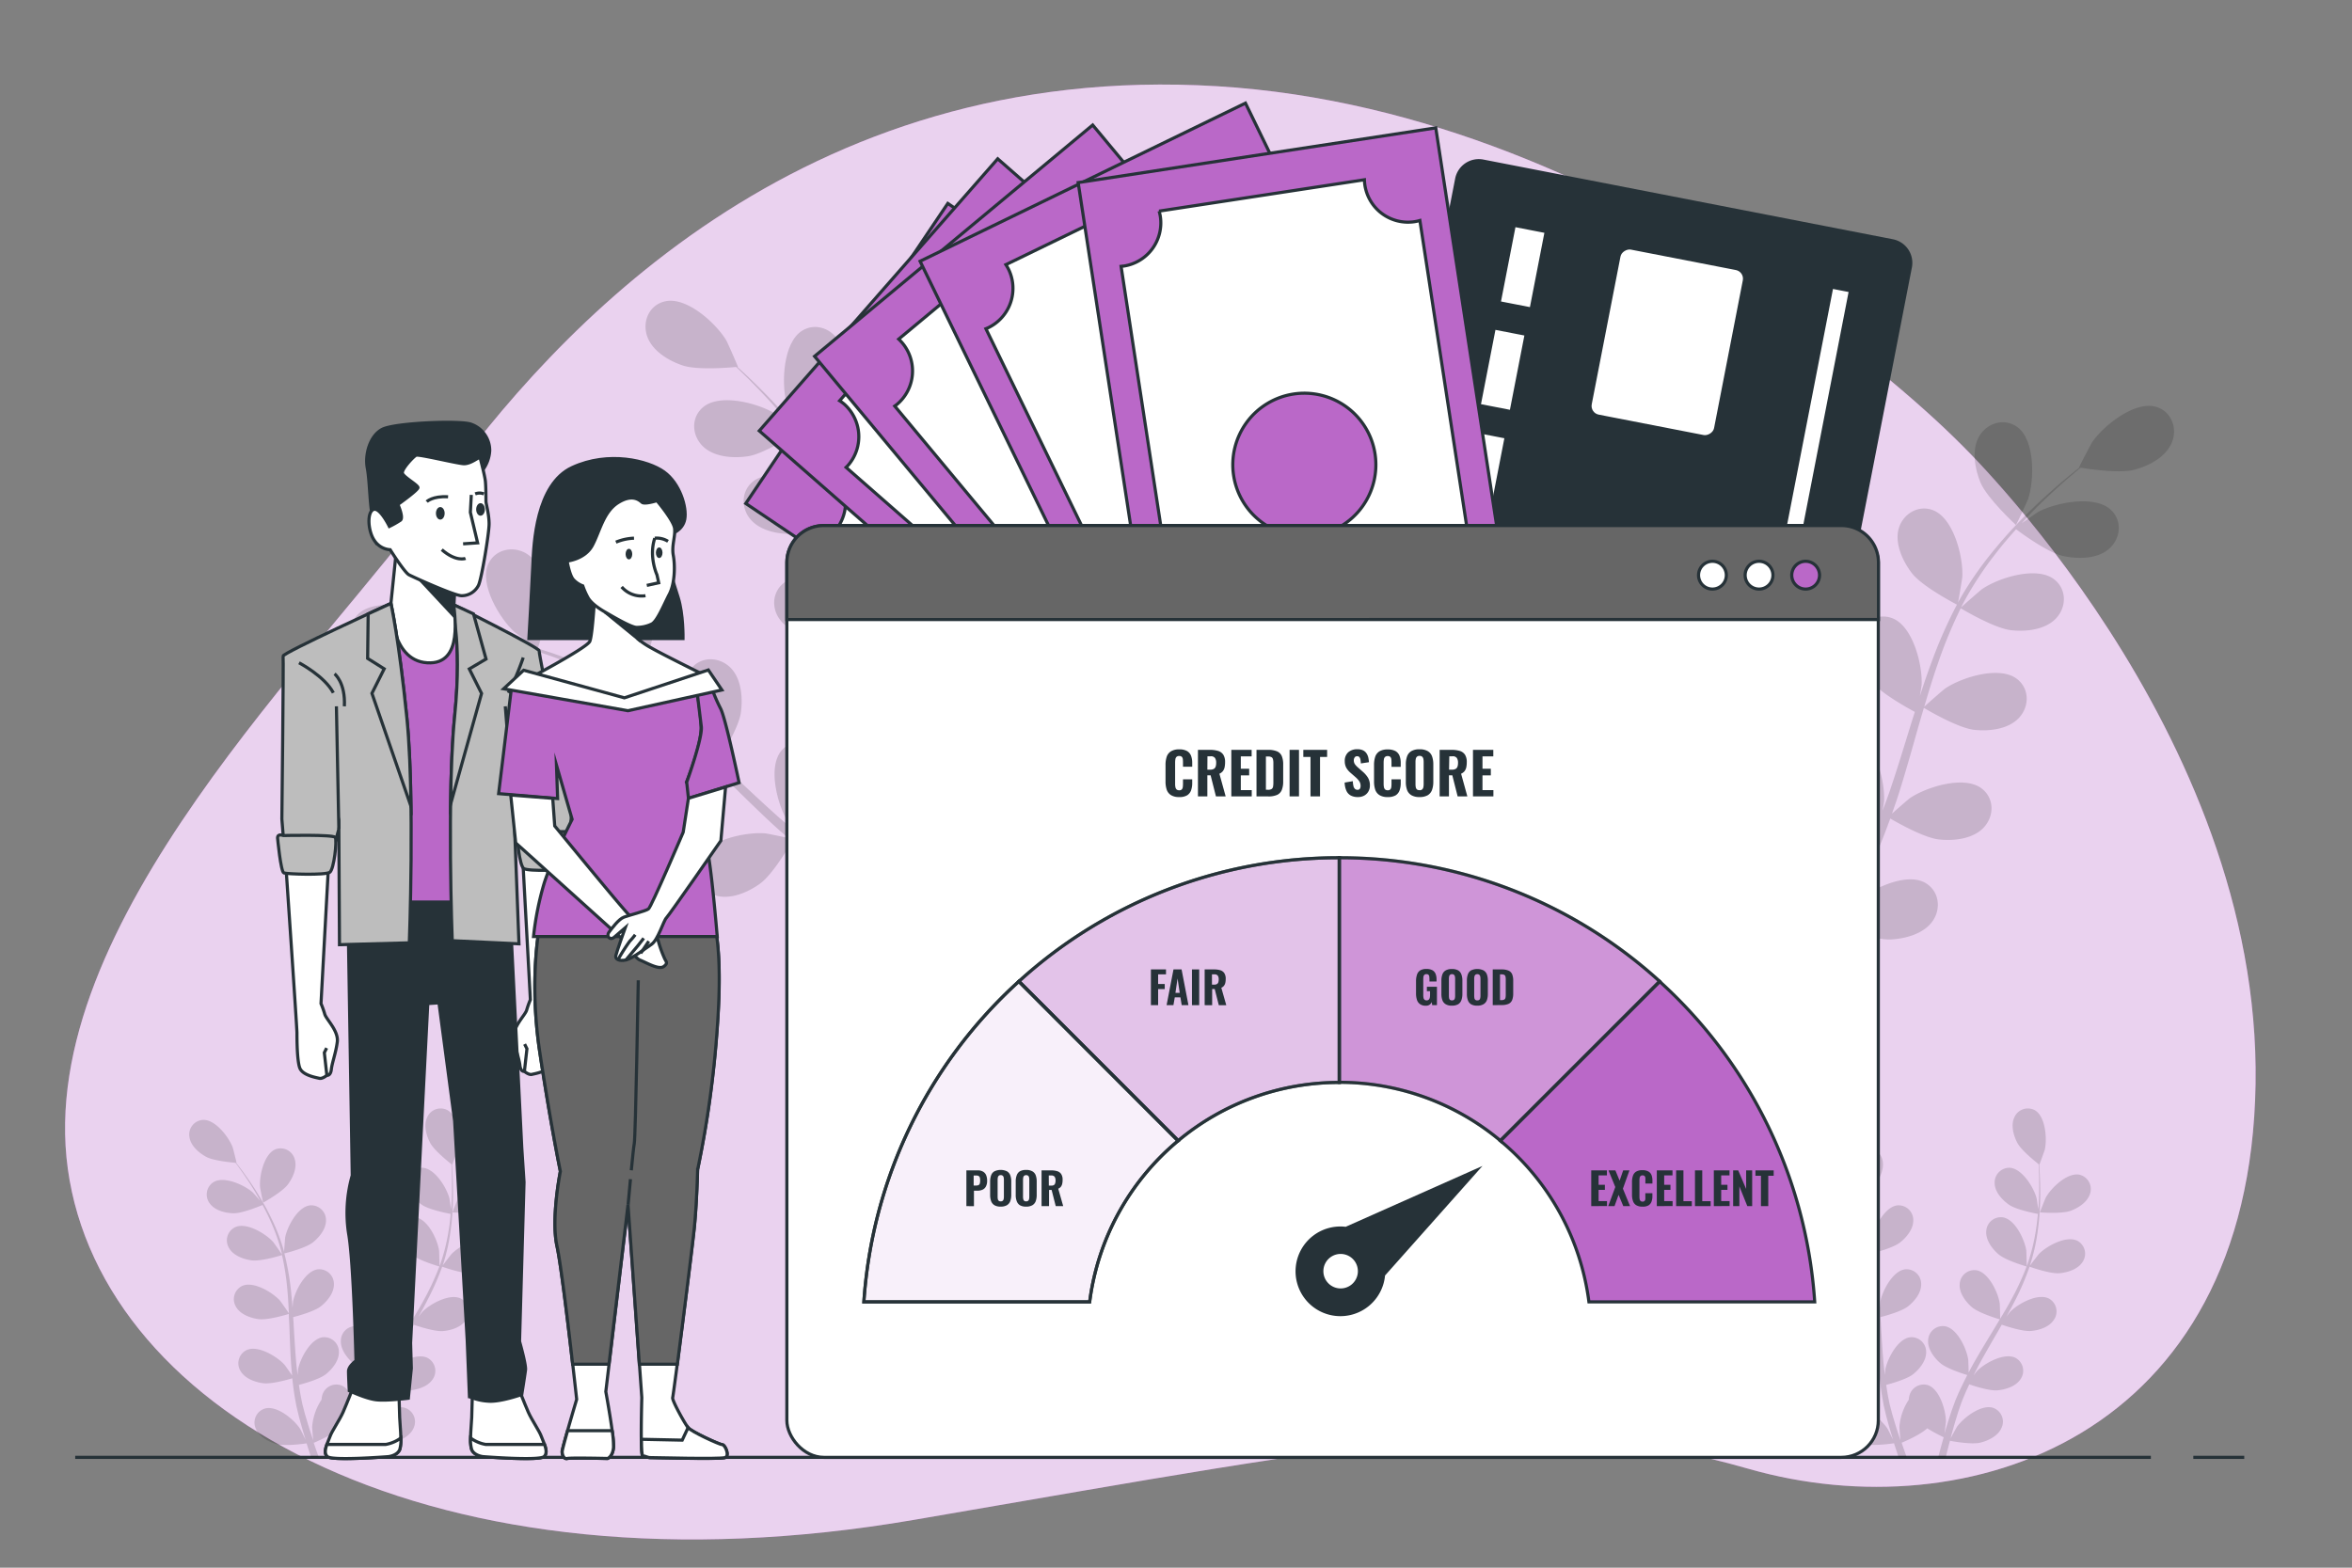 <svg xmlns="http://www.w3.org/2000/svg" viewBox="0 0 750 500"><rect x="0" y="0" width="750" height="500" fill="#808080" stroke="none"/><g id="freepik--background-simple--inject-135"><path d="M624.49,140.89S521.7,35.63,388.14,27.5,176.67,105.66,139.76,157.12,10.8,294.32,21.63,372.83,139,510.91,291.47,484.74s196.74-36.1,266.24-16.24,159.73-9.93,161.54-122.74S624.49,140.89,624.49,140.89Z" style="fill:#BA68C8"></path><path d="M624.49,140.89S521.7,35.63,388.14,27.5,176.67,105.66,139.76,157.12,10.8,294.32,21.63,372.83,139,510.91,291.47,484.74s196.74-36.1,266.24-16.24,159.73-9.93,161.54-122.74S624.49,140.89,624.49,140.89Z" style="fill:#fff;opacity:0.7"></path></g><g id="freepik--Floor--inject-135"><line x1="699.4" y1="464.81" x2="715.64" y2="464.81" style="fill:none;stroke:#263238;stroke-miterlimit:10"></line><line x1="23.98" y1="464.81" x2="685.86" y2="464.81" style="fill:none;stroke:#263238;stroke-miterlimit:10"></line></g><g id="freepik--plants-2--inject-135"><g style="opacity:0.15"><path d="M154.1,386.17c-2.9,1.07-9.82.5-9.83.5s1.76-4.44,1.91-4.71c1.71-3.09,6.82-8.06,10.7-7.3a4.69,4.69,0,0,1,3.41,6.08C159.48,383.41,156.58,385.26,154.1,386.17Z"></path><path d="M156.25,395.73c-3.54-1.76-9.79,1.68-12.25,4.21-.18.18-2.16,2.75-2.84,3.68a.61.61,0,0,1,.05-.12,61.63,61.63,0,0,0,2.42-10.57,83.71,83.71,0,0,0,.8-9.67c.11-3,0-5.75-.08-8.18-.06-1.32-.14-2.53-.23-3.65l.06.05c.06,0,1.66-4.48,1.73-4.78.78-3.44.27-10.56-3.13-12.58a4.68,4.68,0,0,0-6.58,2.27c-1.18,2.53-.25,5.84,1,8.17s5.64,5.87,6.74,6.73c.07,1.16.13,2.41.16,3.8,0,2.43.08,5.17-.09,8.16-.05.79-.13,1.64-.19,2.47-.18-1.41-.47-3.36-.52-3.54-.89-3.42-4.61-9.5-8.56-9.73a4.69,4.69,0,0,0-4.8,5.05c.12,2.79,2.47,5.29,4.64,6.79s7.9,2.65,9.13,2.88c-.16,1.83-.37,3.71-.71,5.66a60.56,60.56,0,0,1-2.61,10.39c-.07.19-.17.38-.24.58,0-.72-.1-4.66-.14-4.94-.5-3.49-3.54-9.94-7.44-10.6a4.68,4.68,0,0,0-5.33,4.48c-.18,2.79,1.88,5.54,3.87,7.27,2.3,2,8.74,3.85,9,3.92a82.54,82.54,0,0,1-4.44,9.73c-1.24,2.33-2.59,4.64-4,6.95,0-.94-.1-4.6-.14-4.87-.51-3.49-3.55-9.94-7.44-10.6a4.68,4.68,0,0,0-5.33,4.48c-.19,2.79,1.88,5.54,3.87,7.27,2.24,1.94,8.4,3.76,8.92,3.91-.62,1-1.24,2.09-1.88,3.14-2.07,3.41-4.16,6.82-6.13,10.25-.68,1.18-1.3,2.38-1.94,3.57,0-1.4-.1-3.94-.13-4.16-.51-3.5-3.55-10-7.44-10.61a4.69,4.69,0,0,0-5.33,4.49c-.19,2.78,1.87,5.54,3.87,7.26s7.15,3.38,8.6,3.82c-1,2-2,4-2.9,6-.35.88-.78,1.76-1.07,2.62s-.64,1.71-.95,2.56c-.58,1.77-1.13,3.42-1.63,5.08-.26.84-.48,1.64-.72,2.46.19-1.42.46-3.68.46-3.89,0-3.53-2-10.37-5.75-11.61a4.68,4.68,0,0,0-5.94,3.63,5.09,5.09,0,0,0-.13,1,18.1,18.1,0,0,0-3,8.68c0,.22.2,2.9.33,4.27-.36-1.07-.72-2.14-1.08-3.26-.53-1.61-1-3.34-1.52-5l-.69-2.64c-.25-.9-.38-1.78-.58-2.68-.26-1.33-.47-2.71-.68-4.08,1.68-.44,6.57-1.81,8.57-3.39s4.24-4.3,4.18-7.09a4.68,4.68,0,0,0-5.13-4.71c-3.93.49-7.24,6.8-7.9,10.27,0,.11-.08.86-.15,1.75-.16-1.35-.33-2.7-.45-4.08-.33-3.89-.56-7.88-.8-11.87,0-.83-.11-1.66-.16-2.49,1.41-.36,6.72-1.79,8.82-3.45s4.24-4.3,4.18-7.09a4.67,4.67,0,0,0-5.13-4.71c-3.93.49-7.24,6.8-7.9,10.27,0,.12-.09,1-.17,2-.16-2.17-.35-4.33-.6-6.46a84,84,0,0,0-2-10.88c.5-.12,6.76-1.67,9.09-3.52,2.06-1.64,4.24-4.3,4.18-7.09a4.69,4.69,0,0,0-5.13-4.71c-3.93.49-7.24,6.8-7.9,10.27,0,.25-.29,3.48-.33,4.64l0-.13a60.75,60.75,0,0,0-3.82-10.16,83.63,83.63,0,0,0-4.66-8.5c-1.57-2.56-3.16-4.81-4.58-6.78-.78-1.07-1.51-2-2.21-2.91h.09c.07,0-1.1-4.65-1.21-4.94-1.24-3.3-5.59-9-9.54-8.76a4.67,4.67,0,0,0-4.24,5.52c.41,2.76,3,5,5.33,6.26s8,1.79,9.34,1.9c.7.94,1.44,1.94,2.23,3.08,1.38,2,2.92,4.27,4.42,6.86.4.68.81,1.44,1.21,2.16-.93-1.08-2.24-2.54-2.38-2.67C78,378,71.55,375,68.13,377a4.67,4.67,0,0,0-1.22,6.85c1.64,2.26,5,3.06,7.62,3.11s8-2.15,9.2-2.64c.87,1.62,1.73,3.3,2.53,5.11a61,61,0,0,1,3.55,10.11c0,.2.07.42.12.62-.37-.62-2.65-3.84-2.83-4.05-2.36-2.63-8.45-6.34-12.06-4.73a4.66,4.66,0,0,0-2,6.67c1.38,2.43,4.62,3.59,7.23,3.93,3,.39,9.42-1.6,9.66-1.68a84.31,84.31,0,0,1,1.66,10.56c.25,2.63.4,5.3.53,8-.51-.78-2.62-3.78-2.8-4-2.35-2.63-8.45-6.34-12.06-4.74a4.68,4.68,0,0,0-2,6.68c1.38,2.43,4.62,3.59,7.24,3.93,2.94.38,9.08-1.5,9.6-1.66,0,1.21.11,2.43.16,3.65.15,4,.29,8,.54,11.93.09,1.37.23,2.71.36,4.06-.79-1.16-2.26-3.24-2.41-3.41-2.35-2.63-8.45-6.34-12.06-4.73a4.68,4.68,0,0,0-2,6.68c1.38,2.42,4.62,3.58,7.24,3.92s7.82-1.13,9.28-1.57c.23,2.24.51,4.45.9,6.62.18.93.31,1.89.54,2.78l.63,2.66c.49,1.8.94,3.47,1.44,5.13.25.85.5,1.63.75,2.45-.62-1.29-1.64-3.33-1.76-3.5-1.92-3-7.38-7.55-11.2-6.51a4.68,4.68,0,0,0-3,6.3c1,2.61,4,4.25,6.56,5,2.8.81,8.94-.07,9.7-.18.47,1.53.95,3,1.43,4.43h2.46q-.81-2.21-1.62-4.6c.69-.28,6-2.54,8.17-4.61a49.37,49.37,0,0,0,5.25,2.86c-.58,2-1.13,4-1.6,5.81,0,.18-.09.36-.14.54h2.42c.39-1.67.83-3.43,1.31-5.23.76.15,6.85,1.28,9.67.6,2.56-.62,5.66-2.13,6.77-4.69a4.68,4.68,0,0,0-2.69-6.42c-3.76-1.2-9.42,3.14-11.47,6-.13.19-1.44,2.54-2.08,3.75.29-1.09.58-2.18.9-3.31.45-1.64,1-3.35,1.48-5,.3-.86.59-1.72.89-2.59s.66-1.69,1-2.55c.51-1.25,1.1-2.52,1.69-3.78,1.64.56,6.47,2.12,9,1.9s5.91-1.24,7.4-3.61a4.68,4.68,0,0,0-1.68-6.76c-3.54-1.75-9.79,1.69-12.25,4.22-.08.08-.55.67-1.09,1.37.61-1.21,1.21-2.43,1.87-3.64,1.87-3.44,3.88-6.89,5.88-10.35.42-.72.83-1.44,1.24-2.16,1.38.47,6.6,2.21,9.26,2s5.91-1.25,7.4-3.61a4.68,4.68,0,0,0-1.68-6.76c-3.54-1.75-9.79,1.69-12.25,4.22-.09.09-.64.79-1.26,1.58,1.06-1.89,2.1-3.79,3.06-5.71A82.71,82.71,0,0,0,141,404c.48.17,6.56,2.33,9.52,2.08,2.63-.23,5.91-1.25,7.4-3.61A4.69,4.69,0,0,0,156.25,395.73Z"></path><path d="M83.93,383.56c-.06,0-1-4.68-1-5-.28-3.52,1.25-10.49,4.9-12A4.67,4.67,0,0,1,94,369.78c.8,2.67-.6,5.81-2.16,7.94C90,380.21,83.94,383.56,83.93,383.56Z"></path></g><g style="opacity:0.15"><path d="M660.28,386.17c-2.91,1.07-9.83.5-9.83.5s1.75-4.44,1.9-4.71c1.71-3.09,6.83-8.06,10.71-7.3a4.69,4.69,0,0,1,3.4,6.08C665.65,383.41,662.75,385.26,660.28,386.17Z"></path><path d="M662.42,395.73c-3.54-1.76-9.79,1.68-12.25,4.21-.17.18-2.16,2.75-2.84,3.68a.61.61,0,0,0,0-.12,60.7,60.7,0,0,0,2.42-10.57,83.71,83.71,0,0,0,.8-9.67c.11-3,0-5.75-.08-8.18-.06-1.32-.14-2.53-.23-3.65l.07.05s1.65-4.48,1.72-4.78c.78-3.44.28-10.56-3.12-12.58a4.69,4.69,0,0,0-6.59,2.27c-1.17,2.53-.25,5.84,1,8.17s5.65,5.87,6.74,6.73c.07,1.16.13,2.41.17,3.8,0,2.43.07,5.17-.1,8.16,0,.79-.12,1.64-.19,2.47-.18-1.41-.46-3.36-.51-3.54-.89-3.42-4.62-9.5-8.57-9.73a4.69,4.69,0,0,0-4.8,5.05c.12,2.79,2.47,5.29,4.65,6.79s7.89,2.65,9.13,2.88c-.17,1.83-.38,3.71-.71,5.66a61.55,61.55,0,0,1-2.62,10.39c-.07.19-.17.38-.24.58,0-.72-.09-4.66-.13-4.94-.51-3.49-3.55-9.94-7.45-10.6a4.67,4.67,0,0,0-5.32,4.48c-.19,2.79,1.87,5.54,3.87,7.27,2.3,2,8.73,3.85,9,3.92a82.45,82.45,0,0,1-4.43,9.73c-1.24,2.33-2.59,4.64-4,6.95,0-.94-.1-4.6-.14-4.87-.5-3.49-3.54-9.94-7.44-10.6a4.68,4.68,0,0,0-5.33,4.48c-.18,2.79,1.88,5.54,3.87,7.27,2.25,1.94,8.41,3.76,8.93,3.91-.63,1-1.25,2.09-1.89,3.14-2.07,3.41-4.16,6.82-6.12,10.25-.68,1.18-1.31,2.38-1.94,3.57,0-1.4-.1-3.94-.14-4.16-.5-3.5-3.54-10-7.44-10.61a4.69,4.69,0,0,0-5.33,4.49c-.18,2.78,1.88,5.54,3.87,7.26s7.15,3.38,8.61,3.82c-1,2-2,4-2.9,6-.36.88-.78,1.76-1.08,2.62s-.63,1.71-.94,2.56c-.59,1.77-1.13,3.42-1.63,5.08-.26.84-.49,1.64-.73,2.46.2-1.42.47-3.68.47-3.89,0-3.53-2-10.37-5.75-11.61a4.69,4.69,0,0,0-5.95,3.63,5.09,5.09,0,0,0-.13,1,18.21,18.21,0,0,0-3,8.68c0,.22.2,2.9.33,4.27-.36-1.07-.72-2.14-1.08-3.26-.52-1.61-1-3.34-1.52-5-.23-.87-.45-1.75-.69-2.64s-.38-1.78-.58-2.68c-.26-1.33-.47-2.71-.67-4.08,1.67-.44,6.56-1.81,8.56-3.39s4.24-4.3,4.18-7.09a4.68,4.68,0,0,0-5.13-4.71c-3.92.49-7.23,6.8-7.89,10.27,0,.11-.09.86-.15,1.75-.17-1.35-.33-2.7-.45-4.08-.34-3.89-.56-7.88-.8-11.87,0-.83-.11-1.66-.17-2.49,1.41-.36,6.72-1.79,8.82-3.45s4.25-4.3,4.18-7.09a4.67,4.67,0,0,0-5.13-4.71c-3.92.49-7.23,6.8-7.89,10.27,0,.12-.1,1-.17,2-.16-2.17-.35-4.33-.6-6.46a84,84,0,0,0-2-10.88c.5-.12,6.76-1.67,9.09-3.52,2.07-1.64,4.24-4.3,4.18-7.09a4.68,4.68,0,0,0-5.13-4.71c-3.92.49-7.23,6.8-7.89,10.27-.05.25-.29,3.48-.34,4.64l0-.13A61.62,61.62,0,0,0,593,389.13a83.62,83.62,0,0,0-4.67-8.5c-1.56-2.56-3.15-4.81-4.58-6.78-.78-1.07-1.51-2-2.2-2.91h.08c.07,0-1.1-4.65-1.2-4.94-1.25-3.3-5.59-9-9.54-8.76a4.67,4.67,0,0,0-4.25,5.52c.42,2.76,3,5,5.34,6.26s8,1.79,9.33,1.9c.7.94,1.44,1.94,2.23,3.08,1.38,2,2.92,4.27,4.42,6.86.41.68.81,1.44,1.22,2.16-.94-1.08-2.25-2.54-2.39-2.67C584.18,378,577.72,375,574.3,377a4.67,4.67,0,0,0-1.22,6.85c1.64,2.26,5,3.06,7.62,3.11s8-2.15,9.2-2.64c.88,1.62,1.74,3.3,2.53,5.11A59.26,59.26,0,0,1,596,399.51c0,.2.08.42.12.62-.37-.62-2.65-3.84-2.83-4.05-2.35-2.63-8.44-6.34-12.06-4.73a4.68,4.68,0,0,0-2,6.67c1.38,2.43,4.62,3.59,7.24,3.93,3,.39,9.41-1.6,9.65-1.68a80.79,80.79,0,0,1,1.66,10.56c.26,2.63.4,5.3.53,8-.5-.78-2.62-3.78-2.8-4-2.35-2.63-8.44-6.34-12.06-4.74a4.69,4.69,0,0,0-2,6.68c1.39,2.43,4.62,3.59,7.24,3.93,2.94.38,9.08-1.5,9.6-1.66.06,1.21.12,2.43.16,3.65.16,4,.29,8,.55,11.93.08,1.37.22,2.71.35,4.06-.79-1.16-2.26-3.24-2.41-3.41-2.35-2.63-8.44-6.34-12.06-4.73a4.68,4.68,0,0,0-2,6.68c1.39,2.42,4.62,3.58,7.24,3.92s7.82-1.13,9.28-1.57c.24,2.24.52,4.45.9,6.62.19.93.31,1.89.54,2.78l.63,2.66c.49,1.8.94,3.47,1.45,5.13.24.85.5,1.63.75,2.45-.63-1.29-1.65-3.33-1.76-3.5-1.93-3-7.39-7.55-11.2-6.51a4.68,4.68,0,0,0-3,6.3c1,2.61,4,4.25,6.56,5,2.79.81,8.94-.07,9.69-.18.48,1.53,1,3,1.44,4.43H608q-.8-2.21-1.61-4.6c.69-.28,6-2.54,8.16-4.61a50.41,50.41,0,0,0,5.25,2.86c-.58,2-1.12,4-1.6,5.81,0,.18-.09.36-.14.54h2.42c.39-1.67.84-3.43,1.31-5.23.76.15,6.85,1.28,9.67.6,2.57-.62,5.66-2.13,6.77-4.69a4.67,4.67,0,0,0-2.68-6.42c-3.77-1.2-9.43,3.14-11.48,6-.13.19-1.44,2.54-2.08,3.75.29-1.09.58-2.18.9-3.31.45-1.64,1-3.35,1.49-5,.29-.86.59-1.72.89-2.59s.66-1.69,1-2.55c.51-1.25,1.1-2.52,1.68-3.78,1.64.56,6.47,2.12,9,1.9s5.91-1.24,7.39-3.61a4.68,4.68,0,0,0-1.67-6.76c-3.55-1.75-9.79,1.69-12.26,4.22-.08.08-.54.67-1.09,1.37.61-1.21,1.22-2.43,1.88-3.64,1.87-3.44,3.88-6.89,5.88-10.35.42-.72.82-1.44,1.24-2.16,1.37.47,6.59,2.21,9.26,2s5.91-1.25,7.39-3.61a4.67,4.67,0,0,0-1.68-6.76c-3.54-1.75-9.78,1.69-12.25,4.22-.09.09-.64.79-1.25,1.58,1.06-1.89,2.09-3.79,3.06-5.71A84.19,84.19,0,0,0,647.18,404c.48.17,6.56,2.33,9.52,2.08,2.63-.23,5.91-1.25,7.4-3.61A4.68,4.68,0,0,0,662.42,395.73Z"></path><path d="M590.11,383.56c-.07,0-1-4.68-1-5-.28-3.52,1.25-10.49,4.91-12a4.68,4.68,0,0,1,6.19,3.19c.8,2.67-.6,5.81-2.16,7.94C596.19,380.21,590.11,383.56,590.11,383.56Z"></path></g></g><g id="freepik--plants-1--inject-135"><g style="opacity:0.15"><path d="M519.5,142.14c4.6,3.1,16.89,5.06,16.9,5.06s-1.17-8.49-1.31-9c-1.66-6.11-8.46-16.94-15.54-17.26-5.1-.24-8.78,4.24-8.51,9.13S515.57,139.5,519.5,142.14Z"></path><path d="M555.49,296c0,.29,0,.56,0,.84l4.25,2.66c0-1.15,0-2.32,0-3.52-.05-3.41-.16-7.05-.32-10.79a93.34,93.34,0,0,0,10.36-2.75c2.86,4.52,11.18,10.71,12.26,11.5-1.8,2.84-3.58,5.58-5.31,8.13-1.18,1.77-2.33,3.45-3.44,5.07l4.62.84c.77-1.17,1.54-2.36,2.34-3.6,1.84-2.87,3.76-6,5.69-9.18,1.26.51,11.6,4.65,16.81,4.44,4.72-.2,10.68-1.77,13.53-5.88s2-9.77-2.47-12.24c-6.2-3.43-17.67,2.24-22.28,6.58-.27.25-2.91,3.36-4.55,5.34.79-1.31,1.56-2.58,2.35-3.94,1.58-2.68,3.08-5.41,4.7-8.33l2.22-4.37c.78-1.44,1.41-3.06,2.13-4.6,1.59-3.61,3-7.35,4.38-11.14,2.35,1.37,10.78,6.15,15.5,6.67s10.83-.12,14.27-3.76,3.46-9.35-.59-12.47c-5.61-4.33-17.8-.46-23,3.12-.32.23-3.78,3.22-5.64,4.9.8-2.28,1.61-4.56,2.34-6.91,2.12-6.75,4.06-13.66,6-20.54.6-2.11,1.22-4.21,1.84-6.3.83.5,10.72,6.38,16,7,4.7.52,10.83-.12,14.27-3.76s3.46-9.35-.59-12.47c-5.61-4.33-17.8-.46-23,3.13-.39.27-5.35,4.58-6.56,5.74,1.36-4.62,2.75-9.21,4.31-13.68A149,149,0,0,1,625.23,194c.39.23,10.69,6.42,16.11,7,4.7.52,10.83-.12,14.27-3.76s3.45-9.35-.59-12.47c-5.62-4.33-17.81-.46-23,3.13-.41.28-5.75,4.93-6.66,5.84.17-.33.31-.69.48-1a107.85,107.85,0,0,1,10.48-16.1c2.15-2.81,4.36-5.38,6.57-7.84,1.8,1.36,10.1,7.43,14.91,8.51,4.62,1,10.78,1.07,14.6-2.16s4.46-8.92.78-12.47c-5.1-4.91-17.64-2.41-23.22.58-.3.17-3.2,2.16-5.3,3.65,1-1.1,2.05-2.24,3-3.27,3.72-3.86,7.36-7.16,10.61-10.07,1.86-1.63,3.58-3.07,5.2-4.41,2.46.41,12.38,1.91,17.06.67s10.06-4,12-8.65-.15-10-5-11.42c-6.79-2-16.77,6-20.34,11.21-.31.46-4.32,8.07-4.2,8.1l.15,0c-1.58,1.25-3.27,2.61-5.08,4.13-3.32,2.84-7,6.08-10.86,9.87a148.22,148.22,0,0,0-11.74,12.83,110.23,110.23,0,0,0-11,16.07,2,2,0,0,0-.1.21c.41-2,1.36-7.77,1.38-8.21.33-6.33-2.76-18.74-9.38-21.26-4.78-1.81-9.67,1.3-10.94,6s1.36,10.39,4.27,14.13c3.27,4.21,13.52,9.57,14.33,10A148.49,148.49,0,0,0,616,211c-1.35,3.61-2.59,7.28-3.8,11,.3-1.78.55-3.36.56-3.59.33-6.32-2.75-18.73-9.38-21.25-4.78-1.81-9.67,1.29-10.94,6s1.37,10.39,4.27,14.12,11.59,8.54,13.89,9.77c-.44,1.42-.91,2.84-1.35,4.27-2.11,6.85-4.19,13.69-6.44,20.34-.78,2.34-1.65,4.62-2.51,6.9.27-1.57.47-2.9.48-3.11.33-6.32-2.75-18.73-9.38-21.25-4.78-1.81-9.67,1.29-10.94,6s1.37,10.39,4.27,14.12,10.75,8.07,13.48,9.54c-.95,2.32-1.89,4.63-2.92,6.83-.73,1.48-1.33,3-2.15,4.41l-2.31,4.32c-1.58,2.69-3.18,5.47-4.78,8.06-1.1,1.8-2.19,3.5-3.27,5.22.81-2.33,2.31-6.91,2.39-7.3a32.61,32.61,0,0,0-1.45-16.38,9.53,9.53,0,0,0,.22-1.84c.1-4.9-3.72-9.26-8.82-8.85-7.06.57-13.5,11.62-15,17.78-.09.36-.58,4.41-.84,7-.08-1.53-.13-3-.22-4.59-.16-3.11-.42-6.2-.68-9.54-.18-1.61-.37-3.23-.55-4.87s-.52-3.33-.77-5c-.67-3.89-1.53-7.79-2.49-11.71,2.72-.15,12.38-.82,16.61-3s9-6.07,9.83-11-2.28-9.71-7.37-10.08c-7.08-.51-15.11,9.44-17.48,15.31-.15.36-1.38,4.76-2,7.2-.59-2.35-1.17-4.7-1.85-7.06-2-6.81-4.16-13.64-6.32-20.46-.66-2.09-1.3-4.18-1.94-6.27,1,0,12.47-.59,17.2-3,4.21-2.16,9-6.08,9.83-11s-2.27-9.71-7.37-10.08c-7.07-.51-15.1,9.44-17.47,15.31-.18.44-1.94,6.78-2.31,8.41-1.41-4.6-2.78-9.2-3.95-13.79a147.91,147.91,0,0,1-3.6-18.82c.45,0,12.46-.54,17.31-3,4.2-2.16,9-6.08,9.83-11s-2.28-9.71-7.38-10.08c-7.07-.51-15.1,9.44-17.47,15.31-.19.46-2.07,7.28-2.33,8.54,0-.37-.13-.75-.17-1.11a108.45,108.45,0,0,1-.14-19.21c.24-3.54.68-6.9,1.17-10.16,2.24.13,12.51.62,17.12-1.13,4.42-1.69,9.59-5.06,11-9.86s-1.19-9.9-6.22-10.83c-7-1.28-16.05,7.72-19.05,13.29-.16.31-1.48,3.57-2.41,6,.25-1.46.47-3,.74-4.39,1-5.27,2.18-10,3.29-14.25.65-2.4,1.29-4.55,1.91-6.55,2.27-1,11.37-5.24,14.6-8.86s6.17-8.9,5.2-13.81-5.63-8.23-10.51-6.74c-6.78,2.07-10.69,14.25-10.79,20.58,0,.54.85,9.11,1,9.06l.14-.06c-.63,1.92-1.29,4-2,6.25-1.2,4.2-2.53,8.95-3.62,14.22a150,150,0,0,0-2.71,17.18,109.07,109.07,0,0,0-.27,19.45,1.6,1.6,0,0,0,0,.23c-.79-1.92-3.16-7.23-3.38-7.62-3.22-5.45-12.64-14.1-19.55-12.54-5,1.12-7.35,6.41-5.8,11.06s6.87,7.91,11.35,9.43c5,1.7,16.56.53,17.47.43A149.54,149.54,0,0,0,538,198.35c.87,3.75,1.86,7.51,2.9,11.26-.73-1.64-1.39-3.1-1.51-3.3-3.21-5.45-12.63-14.1-19.55-12.54-5,1.11-7.35,6.4-5.8,11s6.88,7.92,11.36,9.43,14.37.73,17,.48c.41,1.44.81,2.87,1.23,4.31,2,6.87,4,13.73,5.85,20.51.63,2.39,1.17,4.77,1.71,7.15-.65-1.46-1.21-2.68-1.31-2.86-3.22-5.45-12.63-14.1-19.55-12.55-5,1.12-7.35,6.41-5.8,11.06s6.87,7.92,11.36,9.43c4.33,1.46,13.41.8,16.5.52.48,2.45,1,4.91,1.33,7.3.21,1.64.53,3.21.64,4.87s.3,3.27.45,4.88c.17,3.11.37,6.32.46,9.35.08,2.12.11,4.13.16,6.16-.61-2.38-1.88-7-2-7.41C551,271.57,543,261.6,535.94,262.09c-5.1.35-8.24,5.22-7.4,10.05s5.59,8.87,9.79,11c4.62,2.39,15.72,3,17.1,3.07C555.49,289.61,555.52,292.88,555.49,296Z"></path><path d="M642.83,167.43c.09.09,3.71-7.73,3.88-8.24,2-6,2.29-18.8-3.44-23-4.12-3-9.66-1.31-12.14,2.93s-1.43,10.38.39,14.75C633.65,159,642.82,167.43,642.83,167.43Z"></path></g><g style="opacity:0.15"><path d="M266.25,123.94c-2.47,5-12.19,12.74-12.2,12.74s-3.18-8-3.31-8.49c-1.58-6.13-1-18.91,5-22.69,4.32-2.72,9.73-.64,11.91,3.74S268.36,119.7,266.25,123.94Z"></path><path d="M310.91,275.46l.43.73L309,280.6c-.57-1-1.13-2-1.71-3.08-1.64-3-3.34-6.21-5.05-9.54a90.47,90.47,0,0,1-10.36,2.72c-.26,5.35-4.44,14.84-5,16.06,3,1.58,5.87,3.08,8.63,4.45q2.85,1.43,5.5,2.7l-3.61,3-3.81-2c-3-1.59-6.21-3.34-9.48-5.17-.84,1.07-7.79,9.77-12.42,12.15-4.21,2.17-10.17,3.75-14.68,1.58s-6.56-7.51-3.89-11.86c3.7-6,16.47-6.78,22.62-5.29.37.09,4.2,1.49,6.6,2.41-1.33-.76-2.63-1.48-4-2.27-2.7-1.55-5.35-3.19-8.2-4.93L266,278.88c-1.38-.88-2.74-2-4.12-3-3.17-2.36-6.26-4.9-9.31-7.53-1.37,2.36-6.34,10.67-10.19,13.46s-9.48,5.24-14.26,3.78-7.63-6.43-5.65-11.14c2.75-6.53,15.25-9.19,21.56-8.65.39,0,4.88.94,7.33,1.48-1.83-1.6-3.66-3.18-5.45-4.85-5.18-4.83-10.28-9.88-15.38-14.9-1.57-1.54-3.14-3-4.71-4.57-.48.85-6.17,10.85-10.48,14-3.83,2.78-9.48,5.25-14.27,3.78s-7.62-6.42-5.64-11.13c2.74-6.54,15.25-9.2,21.56-8.65.47,0,6.92,1.34,8.54,1.75-3.46-3.34-6.94-6.65-10.51-9.77a148,148,0,0,0-15.15-11.73c-.22.4-6.12,10.87-10.53,14.06-3.83,2.78-9.48,5.25-14.26,3.78s-7.63-6.42-5.65-11.13c2.75-6.54,15.25-9.2,21.56-8.65.49,0,7.43,1.44,8.67,1.79-.31-.21-.61-.45-.92-.65a107.47,107.47,0,0,0-17.06-8.83c-3.26-1.38-6.45-2.52-9.59-3.56-.89,2.06-5.1,11.44-8.76,14.76-3.5,3.17-8.84,6.25-13.76,5.32s-8.28-5.55-6.84-10.45c2-6.8,14.15-10.81,20.48-11,.35,0,3.86.29,6.41.55-1.42-.45-2.88-.94-4.25-1.34-5.14-1.52-9.94-2.6-14.21-3.52-2.42-.5-4.63-.91-6.69-1.26-1.94,1.56-9.83,7.77-14.51,9s-10.73,1.48-14.67-1.61-4.79-8.75-1.25-12.43c4.92-5.1,17.54-3.07,23.23-.29.49.24,7.74,4.88,7.64,5l-.11.1c2,.3,4.13.65,6.45,1.08,4.29.83,9.13,1.81,14.32,3.22a148.9,148.9,0,0,1,16.55,5.36,109.83,109.83,0,0,1,17.46,8.56l.2.13c-1.37-1.57-5-6.08-5.26-6.46-3.41-5.33-6.86-17.65-2.34-23.11,3.26-3.94,9-3.65,12.49-.16s3.94,9.71,3.26,14.39c-.77,5.28-7,15-7.52,15.77a150.21,150.21,0,0,1,15.93,11.78c3,2.47,5.86,5.06,8.73,7.68-1.13-1.39-2.14-2.65-2.26-2.84-3.4-5.34-6.85-17.65-2.33-23.11,3.26-3.94,9-3.65,12.48-.16s3.95,9.71,3.27,14.39-5.86,13.15-7.26,15.35c1.09,1,2.2,2,3.28,3.05,5.22,4.91,10.41,9.83,15.64,14.5,1.85,1.65,3.72,3.2,5.6,4.77-1-1.24-1.84-2.3-2-2.47-3.41-5.34-6.86-17.65-2.34-23.11,3.26-3.94,9-3.65,12.49-.16S265.66,249,265,253.7s-5.36,12.32-7,14.95c2,1.54,3.93,3.09,5.91,4.5,1.37.92,2.62,1.91,4.05,2.77l4.15,2.61c2.69,1.56,5.46,3.19,8.13,4.64,1.85,1,3.63,2,5.42,2.93-1.86-1.62-5.42-4.86-5.69-5.16a32.72,32.72,0,0,1-6.82-15,10.14,10.14,0,0,1-1.1-1.5c-2.51-4.21-1.33-9.88,3.3-12,6.42-3,17.47,3.43,21.78,8.07.25.28,2.68,3.55,4.17,5.65-.69-1.37-1.38-2.68-2.07-4.1-1.4-2.78-2.7-5.6-4.13-8.63q-.94-2.24-1.92-4.51c-.67-1.49-1.19-3.15-1.8-4.73-1.34-3.71-2.52-7.54-3.62-11.42-2.44,1.22-11.17,5.41-15.92,5.61s-10.8-.86-14-4.72-2.82-9.57,1.43-12.4c5.9-3.94,17.8.74,22.76,4.68.31.24,3.55,3.46,5.3,5.27-.65-2.34-1.3-4.67-1.87-7.05-1.66-6.89-3.13-13.91-4.61-20.91-.46-2.15-.94-4.28-1.41-6.41-.87.44-11.14,5.64-16.45,5.87-4.72.2-10.8-.86-14-4.72s-2.82-9.56,1.43-12.4c5.9-3.94,17.79.75,22.75,4.68.38.3,5,4.94,6.16,6.18-1-4.7-2.12-9.38-3.37-13.95a147.51,147.51,0,0,0-6.17-18.14c-.4.2-11.09,5.68-16.54,5.92-4.72.2-10.8-.86-14-4.72s-2.81-9.57,1.43-12.4c5.9-3.94,17.8.74,22.76,4.68.39.3,5.4,5.3,6.24,6.27-.14-.34-.25-.71-.4-1.05A108.9,108.9,0,0,0,260,146.29c-2-2.95-4-5.67-6-8.26-1.88,1.22-10.57,6.73-15.45,7.48-4.67.71-10.82.33-14.41-3.16s-3.85-9.2.06-12.48c5.43-4.56,17.77-1.21,23.13,2.15.29.18,3,2.37,5,4-.94-1.15-1.89-2.37-2.81-3.46-3.45-4.1-6.86-7.65-9.91-10.76-1.74-1.76-3.36-3.32-4.88-4.76-2.48.24-12.48,1.06-17.07-.49s-9.77-4.69-11.34-9.44.82-9.94,5.8-11c6.92-1.55,16.33,7.11,19.54,12.57.28.47,3.77,8.34,3.64,8.36h-.15c1.5,1.35,3.08,2.83,4.79,4.47,3.12,3.05,6.62,6.53,10.17,10.58a150.05,150.05,0,0,1,10.84,13.6,108.9,108.9,0,0,1,9.84,16.77l.09.22c-.27-2.06-.83-7.84-.82-8.29.1-6.33,4-18.5,10.8-20.57,4.89-1.48,9.56,1.95,10.5,6.76s-2.06,10.28-5.21,13.8c-3.55,4-14.14,8.64-15,9a150.23,150.23,0,0,1,6.8,18.61c1.1,3.69,2.09,7.45,3,11.22-.18-1.79-.32-3.39-.32-3.61.1-6.33,4-18.5,10.81-20.57,4.88-1.48,9.55,1.95,10.5,6.76s-2.07,10.28-5.22,13.8-12.14,7.73-14.52,8.8c.35,1.45.71,2.9,1.05,4.35,1.65,7,3.26,13.94,5.05,20.73.63,2.39,1.34,4.72,2,7.06-.16-1.59-.28-2.93-.27-3.14.1-6.33,4-18.5,10.8-20.56,4.89-1.49,9.56,1.94,10.5,6.75s-2.06,10.28-5.21,13.81-11.27,7.32-14.1,8.6c.79,2.37,1.58,4.75,2.45,7,.63,1.53,1.13,3,1.85,4.55l2,4.46c1.38,2.79,2.8,5.68,4.22,8.36,1,1.88,1.94,3.65,2.9,5.44-.65-2.38-1.83-7-1.89-7.45-.86-6.27,1.17-18.9,7.57-22,4.6-2.21,9.74.47,11.4,5.08s-.49,10.47-3.07,14.43c-2.84,4.37-12.18,10.38-13.35,11.12C307.77,269.94,309.37,272.79,310.91,275.46Z"></path><path d="M171.5,206.83c0,.12-7.05-4.89-7.45-5.26-4.7-4.24-11.27-15.21-8.36-21.67,2.1-4.66,7.76-5.91,12-3.45s6.37,8.32,6.95,13C175.32,195,171.5,206.82,171.5,206.83Z"></path></g></g><g id="freepik--credit-card--inject-135"><path d="M421.87,276.14,464.51,57.05a7.17,7.17,0,0,1,8.41-5.67L603.5,76.8a7.16,7.16,0,0,1,5.67,8.4L566.53,304.29a7.17,7.17,0,0,1-8.4,5.67L427.54,284.54A7.17,7.17,0,0,1,421.87,276.14Z" style="fill:#263238;stroke:#263238;stroke-miterlimit:10"></path><rect x="472.96" y="79.99" width="25.14" height="10.4" transform="translate(661.9 -375.12) rotate(101.01)" style="fill:#fff;stroke:#263238;stroke-miterlimit:10"></rect><rect x="466.58" y="112.75" width="25.14" height="10.4" transform="translate(686.46 -329.85) rotate(101.01)" style="fill:#fff;stroke:#263238;stroke-miterlimit:10"></rect><rect x="460.21" y="145.51" width="25.14" height="10.4" transform="translate(711.02 -284.57) rotate(101.01)" style="fill:#fff;stroke:#263238;stroke-miterlimit:10"></rect><rect x="453.83" y="178.27" width="25.14" height="10.4" transform="translate(735.59 -239.29) rotate(101.01)" style="fill:#fff;stroke:#263238;stroke-miterlimit:10"></rect><rect x="447.46" y="211.04" width="25.14" height="10.4" transform="matrix(-0.19, 0.98, -0.98, -0.19, 760.15, -194.01)" style="fill:#fff;stroke:#263238;stroke-miterlimit:10"></rect><rect x="441.08" y="243.8" width="25.14" height="10.4" transform="translate(784.72 -148.74) rotate(101.01)" style="fill:#fff;stroke:#263238;stroke-miterlimit:10"></rect><rect x="504.33" y="88.81" width="54.62" height="40.74" rx="3.31" transform="translate(740.36 -391.82) rotate(101.01)" style="fill:#fff;stroke:#263238;stroke-miterlimit:10"></rect><rect x="515.82" y="147.83" width="119.63" height="6.07" transform="translate(833.68 -385.36) rotate(101.01)" style="fill:#fff;stroke:#263238;stroke-miterlimit:10"></rect></g><g id="freepik--Banknotes--inject-135"><rect x="295.18" y="68.63" width="115.36" height="199.73" transform="translate(16.03 367.11) rotate(-56.05)" style="fill:#BA68C8;stroke:#263238;stroke-miterlimit:10"></rect><path d="M319.67,90.11a13.91,13.91,0,0,1-19.32,3.77A12.71,12.71,0,0,1,299,92.82l-37,55a14.75,14.75,0,0,1,1.49.86A13.91,13.91,0,0,1,267.26,168c-.16.24-.34.46-.51.69l118.38,79.7c.14-.25.28-.5.44-.74a13.88,13.88,0,0,1,20.68-2.72l37-54.94a14.75,14.75,0,0,1-1.49-.86A13.91,13.91,0,0,1,438,169.76a12.92,12.92,0,0,1,1-1.36L320.53,88.62A15.93,15.93,0,0,1,319.67,90.11Zm52.11,91.13a22.81,22.81,0,1,1-6.18-31.67A22.8,22.8,0,0,1,371.78,181.24Z" style="fill:#fff;stroke:#263238;stroke-miterlimit:10"></path><rect x="297.56" y="59.98" width="115.36" height="199.73" transform="translate(0.89 321.66) rotate(-48.77)" style="fill:#BA68C8;stroke:#263238;stroke-miterlimit:10"></rect><path d="M332.25,77.89a13.92,13.92,0,0,1-19.64,1.29A15.6,15.6,0,0,1,311.39,78l-43.65,49.81a13.47,13.47,0,0,1,1.37,1,13.91,13.91,0,0,1,1.29,19.64c-.19.21-.39.41-.6.61l107.33,94.06c.17-.23.34-.46.53-.67a13.92,13.92,0,0,1,19.64-1.3,15.6,15.6,0,0,1,1.22,1.22l43.66-49.81a13.58,13.58,0,0,1-1.38-1,13.91,13.91,0,0,1-1.29-19.64,15.45,15.45,0,0,1,1.22-1.21L333.3,76.51A13.58,13.58,0,0,1,332.25,77.89Zm40.15,97a22.81,22.81,0,1,1-2.12-32.19A22.81,22.81,0,0,1,372.4,174.88Z" style="fill:#fff;stroke:#263238;stroke-miterlimit:10"></path><rect x="310.27" y="53.68" width="115.36" height="199.73" transform="translate(-13.13 270.77) rotate(-39.75)" style="fill:#BA68C8;stroke:#263238;stroke-miterlimit:10"></rect><path d="M358.09,69a13.91,13.91,0,0,1-19.6-1.8,15,15,0,0,1-1-1.4l-50.92,42.36a15.75,15.75,0,0,1,1.19,1.25A13.92,13.92,0,0,1,286,129c-.23.18-.46.34-.69.51l91.25,109.72c.21-.19.41-.39.63-.58a13.92,13.92,0,0,1,19.6,1.8,15,15,0,0,1,1,1.4l50.93-42.35a12.81,12.81,0,0,1-1.19-1.25,13.91,13.91,0,0,1,1.8-19.6,13.38,13.38,0,0,1,1.4-1L359.34,67.8A12.81,12.81,0,0,1,358.09,69Zm24.45,102.1A22.81,22.81,0,1,1,385.49,139,22.82,22.82,0,0,1,382.54,171.09Z" style="fill:#fff;stroke:#263238;stroke-miterlimit:10"></path><rect x="331.25" y="48.08" width="115.36" height="199.73" transform="translate(-25.55 184.87) rotate(-25.92)" style="fill:#BA68C8;stroke:#263238;stroke-miterlimit:10"></rect><path d="M399.57,63.49A13.92,13.92,0,0,1,381,57.06a15.24,15.24,0,0,1-.64-1.6L320.75,84.41a14.46,14.46,0,0,1,.86,1.49,13.92,13.92,0,0,1-6.43,18.6c-.27.13-.53.23-.8.34L376.76,233.2c.25-.15.49-.29.75-.42a13.91,13.91,0,0,1,18.6,6.44,14.35,14.35,0,0,1,.65,1.59l59.57-28.95a14.46,14.46,0,0,1-.86-1.49,13.93,13.93,0,0,1,6.44-18.6,12.78,12.78,0,0,1,1.6-.65L401.07,62.63A14.61,14.61,0,0,1,399.57,63.49Zm-.67,105A22.81,22.81,0,1,1,409.45,138,22.82,22.82,0,0,1,398.9,168.47Z" style="fill:#fff;stroke:#263238;stroke-miterlimit:10"></path><rect x="358.24" y="48.36" width="115.36" height="199.73" transform="translate(-17.63 64.62) rotate(-8.7)" style="fill:#BA68C8;stroke:#263238;stroke-miterlimit:10"></rect><path d="M451.09,70.7a13.91,13.91,0,0,1-15.86-11.65,14.44,14.44,0,0,1-.15-1.72l-65.47,10A14.7,14.7,0,0,1,370,69a13.92,13.92,0,0,1-11.66,15.86c-.28,0-.57.06-.85.09l21.58,141.07c.28-.07.56-.13.85-.18a13.92,13.92,0,0,1,15.86,11.65,12.59,12.59,0,0,1,.14,1.72l65.48-10a13.37,13.37,0,0,1-.38-1.69,13.92,13.92,0,0,1,11.65-15.86,14.44,14.44,0,0,1,1.72-.15L452.77,70.32A12.84,12.84,0,0,1,451.09,70.7ZM419.37,170.77a22.81,22.81,0,1,1,19.1-26A22.81,22.81,0,0,1,419.37,170.77Z" style="fill:#fff;stroke:#263238;stroke-miterlimit:10"></path></g><g id="freepik--Window--inject-135"><rect x="250.91" y="167.62" width="348.04" height="297.19" rx="11.79" style="fill:#fff;stroke:#263238;stroke-miterlimit:10"></rect><path d="M599,197.59V179.41a11.79,11.79,0,0,0-11.79-11.79H262.7a11.79,11.79,0,0,0-11.79,11.79v18.18Z" style="fill:#666;stroke:#263238;stroke-miterlimit:10"></path><path d="M550.49,183.46a4.43,4.43,0,1,0-4.43,4.42A4.43,4.43,0,0,0,550.49,183.46Z" style="fill:#fff;stroke:#263238;stroke-miterlimit:10"></path><path d="M565.35,183.46a4.43,4.43,0,1,0-4.43,4.42A4.43,4.43,0,0,0,565.35,183.46Z" style="fill:#fff;stroke:#263238;stroke-miterlimit:10"></path><path d="M580.21,183.46a4.43,4.43,0,1,0-4.43,4.42A4.43,4.43,0,0,0,580.21,183.46Z" style="fill:#BA68C8;stroke:#263238;stroke-miterlimit:10"></path></g><g id="freepik--Levels--inject-135"><path d="M578.67,415.21h-72a80.09,80.09,0,0,0-28.24-51.37l50.8-50.8A151.58,151.58,0,0,1,578.67,415.21Z" style="fill:#BA68C8"></path><path d="M375.69,363.83a80.11,80.11,0,0,0-28.22,51.38h-72A151.58,151.58,0,0,1,324.9,313Z" style="fill:#BA68C8"></path><path d="M375.69,363.83a80.11,80.11,0,0,0-28.22,51.38h-72A151.58,151.58,0,0,1,324.9,313Z" style="fill:#fff;opacity:0.9"></path><path d="M427.07,273.57v71.67a79.93,79.93,0,0,0-51.38,18.59L324.9,313A151.46,151.46,0,0,1,427.07,273.57Z" style="fill:#BA68C8"></path><path d="M427.07,273.57v71.67a79.93,79.93,0,0,0-51.38,18.59L324.9,313A151.46,151.46,0,0,1,427.07,273.57Z" style="fill:#fff;opacity:0.6"></path><path d="M529.24,313l-50.8,50.8a79.88,79.88,0,0,0-51.37-18.6V273.57A151.46,151.46,0,0,1,529.24,313Z" style="fill:#BA68C8"></path><path d="M529.24,313l-50.8,50.8a79.88,79.88,0,0,0-51.37-18.6V273.57A151.46,151.46,0,0,1,529.24,313Z" style="fill:#fff;opacity:0.3"></path><path d="M578.67,415.21h-72a80.09,80.09,0,0,0-28.24-51.37l50.8-50.8A151.58,151.58,0,0,1,578.67,415.21Z" style="fill:none;stroke:#263238;stroke-miterlimit:10"></path><path d="M375.69,363.83a80.11,80.11,0,0,0-28.22,51.38h-72A151.58,151.58,0,0,1,324.9,313Z" style="fill:none;stroke:#263238;stroke-miterlimit:10"></path><path d="M375.69,363.83a80.11,80.11,0,0,0-28.22,51.38h-72A151.58,151.58,0,0,1,324.9,313Z" style="fill:none;stroke:#263238;stroke-miterlimit:10;opacity:0.9"></path><path d="M427.07,273.57v71.67a79.93,79.93,0,0,0-51.38,18.59L324.9,313A151.46,151.46,0,0,1,427.07,273.57Z" style="fill:none;stroke:#263238;stroke-miterlimit:10"></path><path d="M427.07,273.57v71.67a79.93,79.93,0,0,0-51.38,18.59L324.9,313A151.46,151.46,0,0,1,427.07,273.57Z" style="fill:none;stroke:#263238;stroke-miterlimit:10;opacity:0.6"></path><path d="M529.24,313l-50.8,50.8a79.88,79.88,0,0,0-51.37-18.6V273.57A151.46,151.46,0,0,1,529.24,313Z" style="fill:none;stroke:#263238;stroke-miterlimit:10"></path><path d="M529.24,313l-50.8,50.8a79.88,79.88,0,0,0-51.37-18.6V273.57A151.46,151.46,0,0,1,529.24,313Z" style="fill:none;stroke:#263238;stroke-miterlimit:10;opacity:0.3"></path><path d="M441.22,406.55l29.59-33.28-41.63,18.52a13.8,13.8,0,1,0,12,14.76Z" style="fill:#263238;stroke:#263238;stroke-miterlimit:10"></path><path d="M431.27,410.1a6,6,0,1,0-8.41-.86A6,6,0,0,0,431.27,410.1Z" style="fill:#fff;stroke:#263238;stroke-miterlimit:10"></path><path d="M507.41,384.68v-11.4h5v1.61h-2.65v3h2v1.62h-2v3.58h2.68v1.57Z" style="fill:#263238"></path><path d="M512.83,384.68l2.25-6.09-2.17-5.31h2.2l1.35,3.28,1.14-3.28h2l-2.09,5.84,2.28,5.56h-2.16l-1.5-3.59-1.3,3.59Z" style="fill:#263238"></path><path d="M523.71,384.84a3.64,3.64,0,0,1-2-.48,2.49,2.49,0,0,1-1-1.33,6,6,0,0,1-.3-2V377a6.18,6.18,0,0,1,.3-2,2.44,2.44,0,0,1,1-1.31,3.74,3.74,0,0,1,2-.47,3.86,3.86,0,0,1,1.92.41,2.25,2.25,0,0,1,1,1.15,4.88,4.88,0,0,1,.29,1.74v.95h-2.25v-1.07a5.8,5.8,0,0,0,0-.74,1,1,0,0,0-.24-.56.83.83,0,0,0-.65-.22.87.87,0,0,0-.67.23,1.08,1.08,0,0,0-.27.58,4.92,4.92,0,0,0-.06.8v5.18a4.1,4.1,0,0,0,.08.83,1,1,0,0,0,.29.55.93.93,0,0,0,.63.19.8.8,0,0,0,.64-.22,1,1,0,0,0,.24-.58,6.23,6.23,0,0,0,0-.77v-1.12h2.25v.95a5,5,0,0,1-.28,1.76,2.37,2.37,0,0,1-1,1.21A3.55,3.55,0,0,1,523.71,384.84Z" style="fill:#263238"></path><path d="M528.32,384.68v-11.4h5v1.61h-2.65v3h2v1.62h-2v3.58h2.68v1.57Z" style="fill:#263238"></path><path d="M534.48,384.68v-11.4h2.33v9.83h2.67v1.57Z" style="fill:#263238"></path><path d="M540.49,384.68v-11.4h2.32v9.83h2.68v1.57Z" style="fill:#263238"></path><path d="M546.5,384.68v-11.4h5v1.61h-2.65v3h2v1.62h-2v3.58h2.68v1.57Z" style="fill:#263238"></path><path d="M552.66,384.68v-11.4h1.62l2.53,5.94v-5.94h1.92v11.4h-1.55l-2.53-6.3v6.3Z" style="fill:#263238"></path><path d="M561.53,384.68V375h-1.76v-1.73h5.82V375h-1.73v9.67Z" style="fill:#263238"></path><path d="M308.16,384.68v-11.4h3.61a3.21,3.21,0,0,1,1.68.39,2.35,2.35,0,0,1,1,1.12,4.48,4.48,0,0,1,.32,1.77,3.7,3.7,0,0,1-.42,1.92,2.23,2.23,0,0,1-1.13,1,4.26,4.26,0,0,1-1.65.29h-1v4.94Zm2.32-6.57h.81a1.58,1.58,0,0,0,.79-.16.85.85,0,0,0,.37-.52,3.61,3.61,0,0,0,.1-.9,4.3,4.3,0,0,0-.08-.87.9.9,0,0,0-.35-.55,1.43,1.43,0,0,0-.84-.19h-.8Z" style="fill:#263238"></path><path d="M319.1,384.84a3.77,3.77,0,0,1-2-.45,2.53,2.53,0,0,1-1.05-1.29,5.73,5.73,0,0,1-.32-2v-4.25a5.61,5.61,0,0,1,.32-2,2.41,2.41,0,0,1,1.05-1.27,4.69,4.69,0,0,1,4,0,2.42,2.42,0,0,1,1.05,1.26,5.61,5.61,0,0,1,.32,2v4.25a5.73,5.73,0,0,1-.32,2,2.53,2.53,0,0,1-1.05,1.29A3.84,3.84,0,0,1,319.1,384.84Zm0-1.68a1,1,0,0,0,.67-.2,1.07,1.07,0,0,0,.28-.55,4.32,4.32,0,0,0,.07-.74v-5.39a4.11,4.11,0,0,0-.07-.73,1,1,0,0,0-.28-.54.94.94,0,0,0-.67-.21.86.86,0,0,0-.63.21,1,1,0,0,0-.28.54,3.35,3.35,0,0,0-.07.73v5.39a4.35,4.35,0,0,0,.06.74,1,1,0,0,0,.28.55A.91.91,0,0,0,319.1,383.16Z" style="fill:#263238"></path><path d="M327.21,384.84a3.78,3.78,0,0,1-2-.45,2.56,2.56,0,0,1-1-1.29,5.51,5.51,0,0,1-.32-2v-4.25a5.39,5.39,0,0,1,.32-2,2.43,2.43,0,0,1,1-1.27,3.89,3.89,0,0,1,2-.44,3.82,3.82,0,0,1,2,.45,2.39,2.39,0,0,1,1.06,1.26,5.62,5.62,0,0,1,.31,2v4.25a5.74,5.74,0,0,1-.31,2,2.5,2.5,0,0,1-1.06,1.29A3.82,3.82,0,0,1,327.21,384.84Zm0-1.68a1,1,0,0,0,.66-.2,1.07,1.07,0,0,0,.28-.55,3.51,3.51,0,0,0,.07-.74v-5.39a3.35,3.35,0,0,0-.07-.73,1,1,0,0,0-.28-.54,1.11,1.11,0,0,0-1.3,0,1,1,0,0,0-.28.54,4.11,4.11,0,0,0-.07.73v5.39a3.51,3.51,0,0,0,.07.74,1,1,0,0,0,.27.55A.94.94,0,0,0,327.21,383.16Z" style="fill:#263238"></path><path d="M332.13,384.68v-11.4h3a6.62,6.62,0,0,1,2,.26,2.29,2.29,0,0,1,1.27.93,3.2,3.2,0,0,1,.44,1.82,5.83,5.83,0,0,1-.12,1.25,2.38,2.38,0,0,1-.42.94,2,2,0,0,1-.85.64l1.58,5.56h-2.38l-1.31-5.16h-.82v5.16Zm2.32-6.54h.68A1.76,1.76,0,0,0,336,378a1,1,0,0,0,.45-.55,2.74,2.74,0,0,0,.14-.92,2.14,2.14,0,0,0-.29-1.21,1.24,1.24,0,0,0-1.08-.41h-.79Z" style="fill:#263238"></path><path d="M454.65,320.76a3,3,0,0,1-1.82-.49,2.6,2.6,0,0,1-1-1.38,6.76,6.76,0,0,1-.29-2.07V313a6.58,6.58,0,0,1,.3-2.11,2.52,2.52,0,0,1,1-1.37,3.67,3.67,0,0,1,2-.48,3.9,3.9,0,0,1,1.93.41,2.28,2.28,0,0,1,1,1.15,4.57,4.57,0,0,1,.31,1.78v.66h-2.26v-.8a4.74,4.74,0,0,0-.06-.8.8.8,0,0,0-.91-.74.86.86,0,0,0-.68.24,1.22,1.22,0,0,0-.27.61,6.73,6.73,0,0,0-.05.8v5.05a4.49,4.49,0,0,0,.08.86,1.09,1.09,0,0,0,.32.59,1,1,0,0,0,.67.21.9.9,0,0,0,.67-.23,1.13,1.13,0,0,0,.33-.61,3.84,3.84,0,0,0,.09-.88v-1.21H455v-1.4h3.21v5.85h-1.52l-.14-1a2,2,0,0,1-.68.86A1.93,1.93,0,0,1,454.65,320.76Z" style="fill:#263238"></path><path d="M463,320.74a3.63,3.63,0,0,1-2-.45,2.47,2.47,0,0,1-1.05-1.28,5.73,5.73,0,0,1-.32-2v-4.25a5.67,5.67,0,0,1,.32-2,2.42,2.42,0,0,1,1.05-1.26,3.82,3.82,0,0,1,2-.44,3.89,3.89,0,0,1,2,.45,2.42,2.42,0,0,1,1,1.26,5.57,5.57,0,0,1,.32,2V317a5.73,5.73,0,0,1-.32,2,2.47,2.47,0,0,1-1,1.28A3.79,3.79,0,0,1,463,320.74Zm0-1.67a1,1,0,0,0,.66-.2,1,1,0,0,0,.28-.55,3.51,3.51,0,0,0,.07-.74v-5.39a3.35,3.35,0,0,0-.07-.73.94.94,0,0,0-.28-.54.9.9,0,0,0-.66-.21.86.86,0,0,0-.63.21.94.94,0,0,0-.28.54,3.35,3.35,0,0,0-.07.73v5.39a4.35,4.35,0,0,0,.06.74,1,1,0,0,0,.27.55A.94.94,0,0,0,463,319.07Z" style="fill:#263238"></path><path d="M471.07,320.74a3.68,3.68,0,0,1-2-.45,2.47,2.47,0,0,1-1-1.28,5.74,5.74,0,0,1-.31-2v-4.25a5.68,5.68,0,0,1,.31-2,2.42,2.42,0,0,1,1-1.26,4.69,4.69,0,0,1,4,0,2.49,2.49,0,0,1,1.06,1.26,5.58,5.58,0,0,1,.31,2V317a5.74,5.74,0,0,1-.31,2,2.53,2.53,0,0,1-1.06,1.28A3.74,3.74,0,0,1,471.07,320.74Zm0-1.67a1,1,0,0,0,.67-.2,1.07,1.07,0,0,0,.28-.55,4.32,4.32,0,0,0,.07-.74v-5.39a4.11,4.11,0,0,0-.07-.73,1,1,0,0,0-.28-.54.94.94,0,0,0-.67-.21.86.86,0,0,0-.63.21,1,1,0,0,0-.28.54,3.35,3.35,0,0,0-.07.73v5.39a4.35,4.35,0,0,0,.06.74,1,1,0,0,0,.28.55A.91.91,0,0,0,471.07,319.07Z" style="fill:#263238"></path><path d="M476,320.59v-11.4h2.79a5.46,5.46,0,0,1,2.25.38,2.18,2.18,0,0,1,1.15,1.16,5.36,5.36,0,0,1,.34,2v4.15a5.58,5.58,0,0,1-.34,2.08,2.25,2.25,0,0,1-1.13,1.2,5.14,5.14,0,0,1-2.22.39Zm2.32-1.62h.49a1.63,1.63,0,0,0,.92-.2.92.92,0,0,0,.35-.61,5.52,5.52,0,0,0,.07-1v-4.7a4.07,4.07,0,0,0-.09-1,.83.83,0,0,0-.37-.53,1.81,1.81,0,0,0-.89-.16h-.48Z" style="fill:#263238"></path><path d="M367,320.59v-11.4h4.81v1.58H369.3v3.08h2.11v1.62H369.3v5.12Z" style="fill:#263238"></path><path d="M372,320.59l2.2-11.4h2.58l2.19,11.4h-2.15l-.41-2.5h-1.8l-.43,2.5Zm2.82-3.93h1.37l-.69-4.6Z" style="fill:#263238"></path><path d="M380.09,320.59v-11.4h2.31v11.4Z" style="fill:#263238"></path><path d="M384.14,320.59v-11.4h3a6.74,6.74,0,0,1,2,.26,2.34,2.34,0,0,1,1.26.92,3.26,3.26,0,0,1,.45,1.83,5.83,5.83,0,0,1-.12,1.25,2.46,2.46,0,0,1-.43.94,2,2,0,0,1-.85.64l1.58,5.56h-2.38l-1.31-5.16h-.81v5.16Zm2.33-6.54h.67a1.73,1.73,0,0,0,.89-.19,1,1,0,0,0,.46-.55,3,3,0,0,0,.13-.92,2.14,2.14,0,0,0-.29-1.21,1.24,1.24,0,0,0-1.08-.41h-.78Z" style="fill:#263238"></path></g><g id="freepik--Text--inject-135"><path d="M376,254.21a4.71,4.71,0,0,1-2.61-.62,3.29,3.29,0,0,1-1.35-1.73,8.06,8.06,0,0,1-.38-2.58V244a8.29,8.29,0,0,1,.38-2.65,3.26,3.26,0,0,1,1.35-1.72A4.9,4.9,0,0,1,376,239a5,5,0,0,1,2.51.53,3,3,0,0,1,1.28,1.5,6.26,6.26,0,0,1,.38,2.26v1.25h-2.94v-1.4a9.61,9.61,0,0,0-.05-1,1.38,1.38,0,0,0-.3-.73,1.1,1.1,0,0,0-.86-.29,1.16,1.16,0,0,0-.88.3,1.31,1.31,0,0,0-.34.76,6.43,6.43,0,0,0-.08,1V250a5,5,0,0,0,.1,1.09,1.33,1.33,0,0,0,.39.72,1.22,1.22,0,0,0,.81.24,1.08,1.08,0,0,0,.84-.28,1.43,1.43,0,0,0,.31-.76,8.19,8.19,0,0,0,.06-1v-1.45h2.94v1.23a6.76,6.76,0,0,1-.37,2.3,3.09,3.09,0,0,1-1.27,1.58A4.69,4.69,0,0,1,376,254.21Z" style="fill:#263238"></path><path d="M382,254V239.16h3.85a8.87,8.87,0,0,1,2.58.34,3.08,3.08,0,0,1,1.65,1.2,4.31,4.31,0,0,1,.57,2.39,7.84,7.84,0,0,1-.15,1.62,3.29,3.29,0,0,1-.55,1.23,2.9,2.9,0,0,1-1.11.83l2,7.24h-3.1l-1.7-6.73H385V254Zm3-8.52h.88a2.36,2.36,0,0,0,1.16-.24,1.33,1.33,0,0,0,.6-.73,3.72,3.72,0,0,0,.17-1.2,2.72,2.72,0,0,0-.38-1.56,1.58,1.58,0,0,0-1.4-.54h-1Z" style="fill:#263238"></path><path d="M392.64,254V239.16h6.48v2.09h-3.45v3.94h2.66v2.11h-2.66V252h3.48v2Z" style="fill:#263238"></path><path d="M400.67,254V239.16h3.63a7.14,7.14,0,0,1,2.95.49,2.84,2.84,0,0,1,1.49,1.52,6.88,6.88,0,0,1,.44,2.65v5.41a7.21,7.21,0,0,1-.44,2.71,2.93,2.93,0,0,1-1.47,1.57,6.73,6.73,0,0,1-2.89.5Zm3-2.11h.64a2.05,2.05,0,0,0,1.2-.26,1.19,1.19,0,0,0,.45-.79,7.8,7.8,0,0,0,.09-1.29v-6.13a5.09,5.09,0,0,0-.12-1.23,1.06,1.06,0,0,0-.47-.69,2.3,2.3,0,0,0-1.17-.22h-.62Z" style="fill:#263238"></path><path d="M411.22,254V239.16h3V254Z" style="fill:#263238"></path><path d="M417.89,254V241.42H415.6v-2.26h7.59v2.26h-2.26V254Z" style="fill:#263238"></path><path d="M433,254.21a4.67,4.67,0,0,1-2.29-.5,3.2,3.2,0,0,1-1.38-1.52,6.88,6.88,0,0,1-.55-2.6l2.61-.44a7.59,7.59,0,0,0,.19,1.54,1.75,1.75,0,0,0,.48.91,1.12,1.12,0,0,0,.8.3.83.83,0,0,0,.79-.36,1.7,1.7,0,0,0,.21-.85,2.62,2.62,0,0,0-.45-1.56,7.6,7.6,0,0,0-1.18-1.28l-1.54-1.34a6.26,6.26,0,0,1-1.35-1.57,4.28,4.28,0,0,1-.52-2.17,3.63,3.63,0,0,1,1.07-2.81,4.24,4.24,0,0,1,2.95-1,4,4,0,0,1,1.83.37,2.73,2.73,0,0,1,1.11,1,4,4,0,0,1,.55,1.33,9.18,9.18,0,0,1,.19,1.44l-2.58.39c0-.45-.07-.85-.12-1.19a1.77,1.77,0,0,0-.33-.81.92.92,0,0,0-.75-.29.87.87,0,0,0-.78.39,1.56,1.56,0,0,0-.26.87,2.14,2.14,0,0,0,.36,1.29,6.2,6.2,0,0,0,1,1.06l1.5,1.32a8.55,8.55,0,0,1,1.61,1.84,4.69,4.69,0,0,1,.66,2.56,3.73,3.73,0,0,1-.47,1.89,3.44,3.44,0,0,1-1.33,1.32A4,4,0,0,1,433,254.21Z" style="fill:#263238"></path><path d="M442.5,254.21a4.73,4.73,0,0,1-2.62-.62,3.29,3.29,0,0,1-1.35-1.73,8.06,8.06,0,0,1-.38-2.58V244a8.29,8.29,0,0,1,.38-2.65,3.26,3.26,0,0,1,1.35-1.72,4.91,4.91,0,0,1,2.62-.6,5,5,0,0,1,2.5.53,3,3,0,0,1,1.28,1.5,6.26,6.26,0,0,1,.38,2.26v1.25h-2.94v-1.4a9.61,9.61,0,0,0-.05-1,1.38,1.38,0,0,0-.3-.73,1.1,1.1,0,0,0-.86-.29,1.16,1.16,0,0,0-.88.3,1.31,1.31,0,0,0-.34.76,6.43,6.43,0,0,0-.08,1V250a5.71,5.71,0,0,0,.1,1.09,1.33,1.33,0,0,0,.39.72,1.22,1.22,0,0,0,.81.24,1.08,1.08,0,0,0,.84-.28,1.43,1.43,0,0,0,.31-.76,8.19,8.19,0,0,0,.06-1v-1.45h2.94v1.23a6.76,6.76,0,0,1-.37,2.3,3.12,3.12,0,0,1-1.26,1.58A4.74,4.74,0,0,1,442.5,254.21Z" style="fill:#263238"></path><path d="M452.65,254.21a4.88,4.88,0,0,1-2.58-.58A3.26,3.26,0,0,1,448.7,252a7.53,7.53,0,0,1-.41-2.61V243.8a7.43,7.43,0,0,1,.41-2.6,3.19,3.19,0,0,1,1.37-1.65,5,5,0,0,1,2.58-.57,5.06,5.06,0,0,1,2.62.58,3.19,3.19,0,0,1,1.37,1.65,7.33,7.33,0,0,1,.41,2.59v5.54a7.53,7.53,0,0,1-.41,2.61,3.26,3.26,0,0,1-1.37,1.68A5.06,5.06,0,0,1,452.65,254.21Zm0-2.18a1.18,1.18,0,0,0,.86-.26,1.31,1.31,0,0,0,.37-.72,4.89,4.89,0,0,0,.09-1v-7a4.89,4.89,0,0,0-.09-1,1.29,1.29,0,0,0-.37-.7,1.18,1.18,0,0,0-.86-.27,1.13,1.13,0,0,0-.82.27,1.29,1.29,0,0,0-.37.7,4.89,4.89,0,0,0-.09,1v7a5.83,5.83,0,0,0,.08,1,1.37,1.37,0,0,0,.36.72A1.14,1.14,0,0,0,452.65,252Z" style="fill:#263238"></path><path d="M459.07,254V239.16h3.85a8.87,8.87,0,0,1,2.58.34,3.08,3.08,0,0,1,1.65,1.2,4.31,4.31,0,0,1,.57,2.39,7.84,7.84,0,0,1-.15,1.62,3.29,3.29,0,0,1-.55,1.23,2.9,2.9,0,0,1-1.11.83l2,7.24h-3.1l-1.7-6.73h-1.07V254Zm3-8.52H463a2.36,2.36,0,0,0,1.16-.24,1.33,1.33,0,0,0,.6-.73,3.72,3.72,0,0,0,.17-1.2,2.72,2.72,0,0,0-.38-1.56,1.58,1.58,0,0,0-1.4-.54h-1Z" style="fill:#263238"></path><path d="M469.7,254V239.16h6.48v2.09h-3.45v3.94h2.66v2.11h-2.66V252h3.48v2Z" style="fill:#263238"></path></g><g id="freepik--character-1--inject-135"><path d="M180.33,274.26s-3.57,52.2-3.57,53.87.05,8.85-.9,11.24-5.3,3.06-6.26,3.3-2.38-.95-2.38-.95-1.19.24-1.43-1.91-1.42-5.14-1.9-8.72,3.57-7.25,4.05-8.92a30.85,30.85,0,0,1,1.19-3.34L166.74,275Z" style="fill:#fff;stroke:#263238;stroke-miterlimit:10"></path><polyline points="167.22 341.72 168.03 334.49 167.29 333.01" style="fill:#fff;stroke:#263238;stroke-miterlimit:10"></polyline><path d="M113,441.52s-2.5,6.39-3.61,8.89-3.62,6.11-4.17,7.78-2.5,5-.83,6.39,19.44,0,19.44,0,2.78-.28,3.61-2.23,0-9.16,0-10.27-.28-8.89-.28-8.89Z" style="fill:#fff;stroke:#263238;stroke-miterlimit:10"></path><path d="M127.46,462.35a11,11,0,0,0,.37-3.72,11.52,11.52,0,0,1-4.81,2.06H104.25c-.53,1.47-.86,3,.16,3.89,1.66,1.39,19.44,0,19.44,0S126.63,464.3,127.46,462.35Z" style="fill:#fff;stroke:#263238;stroke-miterlimit:10"></path><path d="M164.86,441.52s2.5,6.39,3.61,8.89,3.61,6.11,4.17,7.78,2.5,5,.83,6.39-19.44,0-19.44,0-2.78-.28-3.61-2.23,0-9.16,0-10.27.27-8.89.27-8.89Z" style="fill:#fff;stroke:#263238;stroke-miterlimit:10"></path><path d="M150.42,462.35a11,11,0,0,1-.37-3.72,11.52,11.52,0,0,0,4.81,2.06h18.77c.53,1.47.86,3-.16,3.89-1.66,1.39-19.44,0-19.44,0S151.25,464.3,150.42,462.35Z" style="fill:#fff;stroke:#263238;stroke-miterlimit:10"></path><path d="M110.9,286.71l1.43,88.2a43.36,43.36,0,0,0-1.19,18.36c1.67,9.29,2.38,40.76,2.38,40.76s-2.38,1.67-2.38,3.34.24,6.19.24,6.19,5,2.39,8.34,2.86,10.49-.47,10.49-.47l.95-9.54-.23-8.1,3.57-70.8,1.91-37.43,3.57-.24,5,37.67,4,69.84.72,18.12a17.5,17.5,0,0,0,6.2,1.43c3.81.24,10.48-2.14,10.48-2.14s1-6.2,1.2-7.87-1.91-9.06-1.91-9.06l1.43-50.77-.72-11L162.39,286Z" style="fill:#263238;stroke:#263238;stroke-miterlimit:10"></path><path d="M133.31,189.21l-11.68,6,2.86,92.49h26.7l.71-89.15S137.84,188.5,133.31,189.21Z" style="fill:#BA68C8;stroke:#263238;stroke-miterlimit:10"></path><path d="M143.74,192.44s28.38,14.15,28.19,15.13S182.23,260,182.23,260l-.78,9.58-15.63.19-1.76-6.64,1.43,37.9-21.28-1s-1.76-46.5.78-71.7S143.74,192.44,143.74,192.44Z" style="fill:#bdbdbd;stroke:#263238;stroke-miterlimit:10"></path><path d="M183.6,266s-1,10.75-2,11.14S168.36,278,167,277s-2.34-10.16-1.76-11.13,16.61-.59,16.61-.59S183.6,264.48,183.6,266Z" style="fill:#bdbdbd;stroke:#263238;stroke-miterlimit:10"></path><line x1="164.06" y1="263.11" x2="161.13" y2="225.27" style="fill:#fff;stroke:#263238;stroke-miterlimit:10"></line><path d="M166.85,209.72A91.76,91.76,0,0,1,162.1,221" style="fill:none;stroke:#263238;stroke-miterlimit:10"></path><path d="M143.68,256.51c.13-10.1.51-20.22,1.31-28.2,2.54-25.21-1.25-35.87-1.25-35.87s3,1.38,7.25,3.35l4,14.4-5.34,3.16,3.91,7.81Z" style="fill:#bdbdbd;stroke:#263238;stroke-miterlimit:10"></path><path d="M126.81,171.54l-2.15,20.9s-.39,18.17,11.53,18.95,8.59-15.82,8.4-19.92,0-9.19,0-9.19Z" style="fill:#fff;stroke:#263238;stroke-miterlimit:10"></path><polyline points="133.06 183.92 144.56 196.25 145.11 186.39 133.06 183.92" style="fill:#263238;stroke:#263238;stroke-miterlimit:10"></polyline><path d="M153.89,149.94a11.41,11.41,0,0,0,2.27-6.19,8.86,8.86,0,0,0-6-8.47c-3.51-1.24-24.36-.41-28.28,1.66s-5.58,8.05-4.75,12.38.82,14,1.86,15.48,3.92,6.4,5.78,5.58,5.16-2.27,5.57-3.92.41-3.93.83-5,4.33-4.33,4.54-6.61-2.07-3.71-.21-4.95,7.64.41,10.53.83S153.89,149.94,153.89,149.94Z" style="fill:#263238;stroke:#263238;stroke-miterlimit:10"></path><path d="M124.17,167.9s-3.1-6.4-5.16-5.37-1.65,7,.41,9.91a6.55,6.55,0,0,0,5,2.89s4.55,7.23,6,8S144.93,190,147.2,190a6,6,0,0,0,5.37-3.3c1-2.07,3.39-16.52,3.39-19.62s-1-6.39-1-7.22,0-5-.21-6.61-1.45-6.6-1.65-7.22-2.89,2.06-5.37,1.86-14.24-3.1-15.07-2.69-4.75,4.54-4.33,5.78,4.95,3.72,4.95,4.54-6.4,5.37-6.4,5.37,1.86,4.13.83,5A28.79,28.79,0,0,1,124.17,167.9Z" style="fill:#fff;stroke:#263238;stroke-miterlimit:10"></path><polyline points="150.29 157.84 149.99 163.41 152.3 173.14 147.67 173.45" style="fill:none;stroke:#263238;stroke-miterlimit:10"></polyline><path d="M148.44,178.09s-2.94,1.24-7.57-2.78" style="fill:none;stroke:#263238;stroke-miterlimit:10"></path><path d="M141.79,163.72c0,1.11-.62,2-1.39,2s-1.39-.89-1.39-2,.62-2,1.39-2S141.79,162.61,141.79,163.72Z" style="fill:#263238"></path><path d="M154.62,162.48c0,1.11-.62,2-1.39,2s-1.39-.9-1.39-2,.62-2,1.39-2S154.62,161.37,154.62,162.48Z" style="fill:#263238"></path><path d="M136.08,160s1.85-1.86,6.8-1.55" style="fill:none;stroke:#263238;stroke-miterlimit:10"></path><path d="M151.53,157.53a3.72,3.72,0,0,1,2.78,0" style="fill:none;stroke:#263238;stroke-miterlimit:10"></path><path d="M91.12,275.51s3.57,52.2,3.57,53.87,0,8.85.9,11.23,5.3,3.07,6.25,3.31,2.39-.95,2.39-.95,1.19.24,1.43-1.91,1.42-5.14,1.89-8.72-3.56-7.25-4-8.92a30.85,30.85,0,0,0-1.19-3.34l2.38-43.86Z" style="fill:#fff;stroke:#263238;stroke-miterlimit:10"></path><polyline points="104.23 342.97 103.42 335.74 104.16 334.26" style="fill:#fff;stroke:#263238;stroke-miterlimit:10"></polyline><path d="M124.66,192.44s-34.58,15.83-34.39,16.81-.39,52-.39,52l.78,9.57,15.63.19,1.76-6.64.2,36.93,22.27-.59s1.76-46.5-.78-71.7S124.66,192.44,124.66,192.44Z" style="fill:#bdbdbd;stroke:#263238;stroke-miterlimit:10"></path><path d="M88.51,267.27s1,10.75,2,11.14,13.28.78,14.65-.2,2.35-10.16,1.76-11.13-16.61-.59-16.61-.59S88.51,265.71,88.51,267.27Z" style="fill:#bdbdbd;stroke:#263238;stroke-miterlimit:10"></path><line x1="108.05" y1="264.34" x2="107.27" y2="225.27" style="fill:#fff;stroke:#263238;stroke-miterlimit:10"></line><path d="M95.35,211.39s8.21,4.3,10.94,9.58" style="fill:none;stroke:#263238;stroke-miterlimit:10"></path><path d="M106.68,214.91s3.52,2.74,3.13,10.36" style="fill:none;stroke:#263238;stroke-miterlimit:10"></path><path d="M131.05,257.18c-.13-10.1-.51-20.22-1.31-28.2-2.54-25.21-5.08-36.54-5.08-36.54s-3,1.38-7.26,3.35L117.23,210l5.28,3.32-3.91,7.81Z" style="fill:#bdbdbd;stroke:#263238;stroke-miterlimit:10"></path></g><g id="freepik--character-2--inject-135"><path d="M213.72,170.38s3.94-1,4.64-4.79-1.55-11.4-6.62-15.06-17.74-6.76-29.28-1.41S170.21,173.48,169.93,180s-1.27,23.65-1.27,23.65H217.8s.14-7.74-1.55-13.09-2.82-9-2.68-9.58S212.31,172.21,213.72,170.38Z" style="fill:#263238;stroke:#263238;stroke-miterlimit:10"></path><path d="M172.13,295.13s-3.55,16.95,0,40.46,6.56,38,6.56,38-3,15-1.09,23.78,6.29,48.94,6.29,48.94-4.65,15.58-4.65,16.67.55,2.46,1.64,2.19,12.85,0,12.85,0,1.64-.55,1.91-3.55-2.46-17.77-2.46-17.77l7.11-59.6,4.37,61.51s-.54,18.59.28,18.59,1.36.55,2.46.55,22.14.54,23.78,0,0-4.11-.82-4.11-9.84-4.1-10.94-5.46-5.19-8.75-4.92-9.57,6-45.92,6.84-53.85S222.43,373,222.43,373a334.08,334.08,0,0,0,6.29-45.66c1.91-26.51-1.37-33.89-1.37-33.89Z" style="fill:#fff;stroke:#263238;stroke-miterlimit:10"></path><path d="M172.13,295.13s-3.55,16.95,0,40.46,6.56,38,6.56,38-3,15-1.09,23.79c1.26,5.76,3.59,25.15,5,37.72h11.59l6.07-50.85,3.61,50.85H216c1.83-14.06,4.8-37.66,5.37-43.19.82-7.93,1.09-18.86,1.09-18.86a334.08,334.08,0,0,0,6.29-45.66c1.91-26.51-1.37-33.89-1.37-33.89Z" style="fill:#666;stroke:#263238;stroke-miterlimit:10"></path><path d="M201.31,373.25c.38-3.92.76-7.59.94-8.5.43-2.13,1.28-52.09,1.28-52.09" style="fill:none;stroke:#263238;stroke-miterlimit:10"></path><path d="M200.29,384.24s.34-3.86.75-8.16" style="fill:none;stroke:#263238;stroke-miterlimit:10"></path><path d="M231.18,464.89c1.64-.55,0-4.11-.82-4.11s-9.84-4.1-10.94-5.46l-1.88,4-13-.27c0,3,.15,5.29.44,5.29.82,0,1.36.55,2.46.55S229.54,465.43,231.18,464.89Z" style="fill:#fff;stroke:#263238;stroke-miterlimit:10"></path><path d="M195.64,461.61a32.28,32.28,0,0,0-.41-5.19l-.14-.12H181c-.93,3.29-1.73,6.22-1.73,6.67,0,1.1.55,2.46,1.64,2.19s12.85,0,12.85,0S195.37,464.61,195.64,461.61Z" style="fill:#fff;stroke:#263238;stroke-miterlimit:10"></path><path d="M163.11,219.23,159,253.12l18.81,1.57L177.44,244l5,17.32s-6.38,12.54-8.89,20.29a94.84,94.84,0,0,0-3.42,17.09h58.58s-1.92-23.16-3.29-28.17A127.74,127.74,0,0,1,223,255.85l-4.1-6.38s4.89-11.85,4.66-17.78a72.36,72.36,0,0,0-1.37-11.17l-22.39,3.69Z" style="fill:#BA68C8;stroke:#263238;stroke-miterlimit:10"></path><path d="M189.7,189s-.72,13.38-1.62,15.55-22,13.23-22,13.23,28.71,6.48,33.78,6.48,26.38-8.14,26.38-8.14-15-7.41-18.43-9.4a25.12,25.12,0,0,1-4.34-2.89l-.54-6.87Z" style="fill:#fff;stroke:#263238;stroke-miterlimit:10"></path><polyline points="192.88 195.16 203.44 203.78 203.01 200.09 192.88 195.16" style="fill:#263238;stroke:#263238;stroke-miterlimit:10"></polyline><path d="M209.49,159.68s5.35,6.34,5.63,8.87-1,5.49-.42,8.59.56,8.87-1.27,12.39-3.94,8.87-5.77,9.57a11,11,0,0,1-4.65,1c-1.83,0-8.16-3.8-10.13-4.93s-4.37-2.81-5.35-4.5a23.18,23.18,0,0,1-1.69-3.81,7.73,7.73,0,0,1-3-2c-1.27-1.4-2-5.91-2-5.91s5.63-.56,8-4.93,3.52-10.7,8.17-13.66,6.9-.84,7.74-.14S209.49,159.68,209.49,159.68Z" style="fill:#fff;stroke:#263238;stroke-miterlimit:10"></path><path d="M206.25,186.71l3.8-.84-.56-2.54s-2.67-5.77-.7-11.68a6.77,6.77,0,0,1,4.22,1" style="fill:none;stroke:#263238;stroke-miterlimit:10"></path><path d="M205.83,190a8.4,8.4,0,0,1-7.6-2.81" style="fill:#fff;stroke:#263238;stroke-miterlimit:10"></path><ellipse cx="200.55" cy="176.72" rx="1.06" ry="1.69" style="fill:#263238"></ellipse><ellipse cx="210.2" cy="176.29" rx="1.06" ry="1.69" style="fill:#263238"></ellipse><path d="M196.4,172.92a16.67,16.67,0,0,1,5.77-1.27" style="fill:#fff;stroke:#263238;stroke-miterlimit:10"></path><path d="M162.86,253.57l1.59,15.27,34.65,31.23s3.19,5.47,5,6.15,5.93,3.2,7.52,2.06.69-1.6.23-2.74a40.51,40.51,0,0,1-1.82-5c-.46-1.83-2-5.25-3.65-6.39s-5-2.05-5.7-2.28-23.79-28.44-23.79-28.44l-.64-8.81Z" style="fill:#fff;stroke:#263238;stroke-miterlimit:10"></path><path d="M226.78,218.93a54.26,54.26,0,0,0,3,7.06c1.6,3,5.9,23.64,5.9,23.64l-16.15,5-.56-5.14s5.11-14.13,4.66-17.78-1.37-11.17-1.37-11.17Z" style="fill:#BA68C8;stroke:#263238;stroke-miterlimit:10"></path><path d="M231.37,251l-1.5,17.13s-16.46,23.7-17.37,24.61-2.69,7.07-4.74,8.44-6.16,4.56-8.21,5-3.42-.22-3.19-1.36,3-8.89,3-8.89-2.15,1.87-3.52,3-2.6-.41-1.64-1.64,3.05-4.15,4.79-4.79,6.84-1.91,7.79-2.6,11.08-24.49,11.08-24.49l1.66-10.8Z" style="fill:#fff;stroke:#263238;stroke-miterlimit:10"></path><path d="M197.14,305.94a62.76,62.76,0,0,1,3.67-5.74,22,22,0,0,0,1.75-2.07" style="fill:none;stroke:#263238;stroke-miterlimit:10"></path><polyline points="199.55 306.22 203.52 301.48 205.27 299.25" style="fill:none;stroke:#263238;stroke-miterlimit:10"></polyline><line x1="204.32" y1="304.03" x2="206.87" y2="300.2" style="fill:none;stroke:#263238;stroke-miterlimit:10"></line><polygon points="166.98 213.76 160.6 219.68 200.24 226.68 230.2 220.06 225.87 213.68 199.1 222.57 166.98 213.76" style="fill:#fff;stroke:#263238;stroke-miterlimit:10"></polygon></g></svg>
